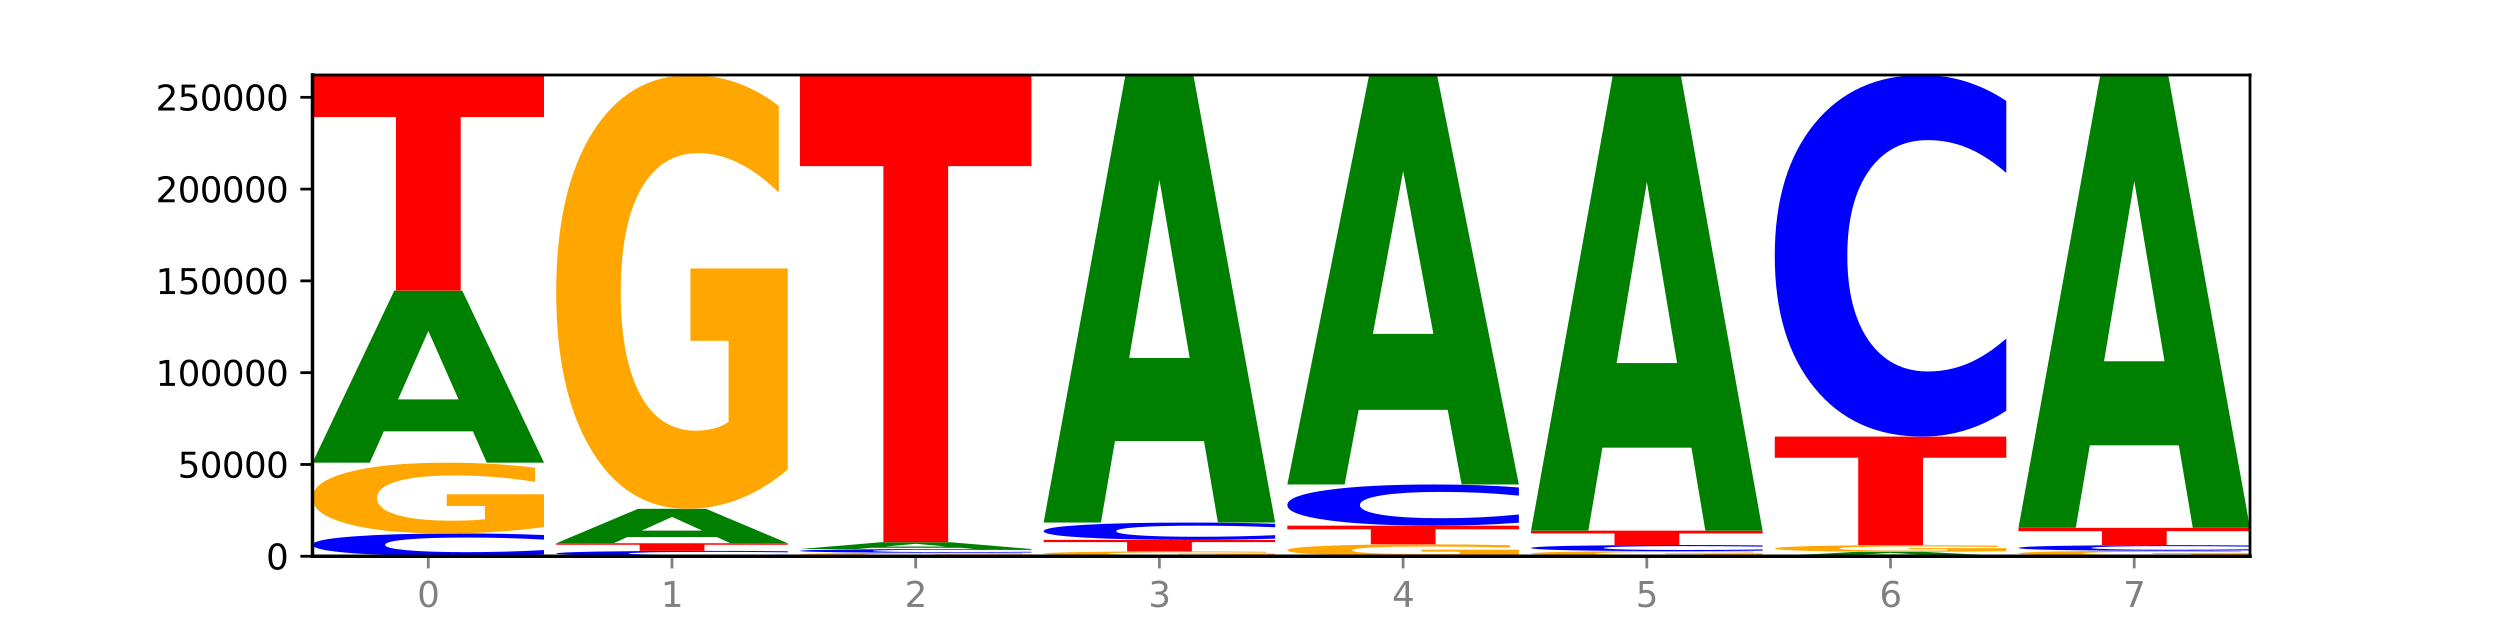 <?xml version="1.0" encoding="utf-8" standalone="no"?>
<!DOCTYPE svg PUBLIC "-//W3C//DTD SVG 1.1//EN"
  "http://www.w3.org/Graphics/SVG/1.1/DTD/svg11.dtd">
<svg xmlns:xlink="http://www.w3.org/1999/xlink" width="720pt" height="180pt" viewBox="0 0 720 180" xmlns="http://www.w3.org/2000/svg" version="1.1">
 <defs>
  <style type="text/css">*{stroke-linejoin: round; stroke-linecap: butt}</style>
 </defs>
 <g id="figure_1">
  <g id="patch_1">
   <path d="M 0 180 
L 720 180 
L 720 0 
L 0 0 
z
" style="fill: #ffffff"/>
  </g>
  <g id="axes_1">
   <g id="patch_2">
    <path d="M 90 160.2 
L 648 160.2 
L 648 21.6 
L 90 21.6 
z
" style="fill: #ffffff"/>
   </g>
   <g id="line2d_1">
    <path d="M 90 160.2 
L 648 160.2 
" clip-path="url(#pcbf73a59f8)" style="fill: none; stroke: #000000; stroke-width: 0.5; stroke-linecap: square"/>
   </g>
   <g id="patch_3">
    <path d="M 156.679 159.729 
Q 151.102 159.962 145.07 160.081 
Q 139.039 160.2 132.47 160.2 
Q 112.882 160.2 101.441 159.315 
Q 90 158.43 90 156.916 
Q 90 155.396 101.441 154.512 
Q 112.882 153.627 132.47 153.627 
Q 139.039 153.627 145.07 153.747 
Q 151.102 153.865 156.679 154.098 
L 156.679 155.409 
Q 151.051 155.099 145.591 154.955 
Q 140.131 154.811 134.1 154.811 
Q 123.281 154.811 117.082 155.372 
Q 110.899 155.931 110.899 156.916 
Q 110.899 157.896 117.082 158.457 
Q 123.281 159.016 134.1 159.016 
Q 140.131 159.016 145.591 158.872 
Q 151.051 158.727 156.679 158.417 
L 156.679 159.729 
z
" clip-path="url(#pcbf73a59f8)" style="fill: #0000ff"/>
   </g>
   <g id="patch_4">
    <path d="M 156.679 151.784 
Q 149.955 152.705 142.722 153.168 
Q 135.489 153.627 127.778 153.627 
Q 110.353 153.627 100.177 150.883 
Q 90 148.139 90 143.446 
Q 90 138.698 100.356 135.975 
Q 110.727 133.252 128.764 133.252 
Q 135.713 133.252 142.079 133.623 
Q 148.46 133.989 154.109 134.713 
L 154.109 138.774 
Q 148.281 137.844 142.513 137.385 
Q 136.744 136.922 130.946 136.922 
Q 120.216 136.922 114.403 138.614 
Q 108.59 140.302 108.59 143.446 
Q 108.59 146.561 114.194 148.261 
Q 119.798 149.957 130.109 149.957 
Q 132.919 149.957 135.325 149.86 
Q 137.731 149.759 139.643 149.549 
L 139.643 145.736 
L 128.66 145.736 
L 128.66 142.339 
L 156.679 142.339 
L 156.679 151.784 
z
" clip-path="url(#pcbf73a59f8)" style="fill: #ffa600"/>
   </g>
   <g id="patch_5">
    <path d="M 136.189 124.224 
L 110.545 124.224 
L 106.496 133.252 
L 90 133.252 
L 113.558 83.692 
L 133.121 83.692 
L 156.679 133.252 
L 140.197 133.252 
L 136.189 124.224 
z
M 114.635 115.026 
L 132.058 115.026 
L 123.36 95.312 
L 114.635 115.026 
z
" clip-path="url(#pcbf73a59f8)" style="fill: #008000"/>
   </g>
   <g id="patch_6">
    <path d="M 90 21.6 
L 156.679 21.6 
L 156.679 33.71 
L 132.69 33.71 
L 132.69 83.692 
L 114.036 83.692 
L 114.036 33.71 
L 90 33.71 
L 90 21.6 
z
" clip-path="url(#pcbf73a59f8)" style="fill: #ff0000"/>
   </g>
   <g id="patch_7">
    <path d="M 226.868 160.089 
Q 221.29 160.144 215.259 160.172 
Q 209.228 160.2 202.659 160.2 
Q 183.07 160.2 171.629 159.992 
Q 160.189 159.783 160.189 159.426 
Q 160.189 159.069 171.629 158.86 
Q 183.07 158.652 202.659 158.652 
Q 209.228 158.652 215.259 158.68 
Q 221.29 158.708 226.868 158.763 
L 226.868 159.072 
Q 221.24 158.999 215.78 158.965 
Q 210.32 158.931 204.289 158.931 
Q 193.47 158.931 187.27 159.063 
Q 181.088 159.195 181.088 159.426 
Q 181.088 159.657 187.27 159.789 
Q 193.47 159.921 204.289 159.921 
Q 210.32 159.921 215.78 159.887 
Q 221.24 159.853 226.868 159.78 
L 226.868 160.089 
z
" clip-path="url(#pcbf73a59f8)" style="fill: #0000ff"/>
   </g>
   <g id="patch_8">
    <path d="M 160.189 156.461 
L 226.868 156.461 
L 226.868 156.888 
L 202.879 156.888 
L 202.879 158.652 
L 184.224 158.652 
L 184.224 156.888 
L 160.189 156.888 
L 160.189 156.461 
z
" clip-path="url(#pcbf73a59f8)" style="fill: #ff0000"/>
   </g>
   <g id="patch_9">
    <path d="M 206.377 154.653 
L 180.734 154.653 
L 176.685 156.461 
L 160.189 156.461 
L 183.747 146.537 
L 203.31 146.537 
L 226.868 156.461 
L 210.386 156.461 
L 206.377 154.653 
z
M 184.824 152.811 
L 202.247 152.811 
L 193.549 148.864 
L 184.824 152.811 
z
" clip-path="url(#pcbf73a59f8)" style="fill: #008000"/>
   </g>
   <g id="patch_10">
    <path d="M 226.868 135.233 
Q 220.143 140.885 212.91 143.724 
Q 205.678 146.537 197.967 146.537 
Q 180.542 146.537 170.365 129.71 
Q 160.189 112.884 160.189 84.107 
Q 160.189 54.996 170.545 38.298 
Q 180.916 21.6 198.953 21.6 
Q 205.902 21.6 212.268 23.871 
Q 218.649 26.116 224.298 30.555 
L 224.298 55.46 
Q 218.47 49.757 212.701 46.944 
Q 206.933 44.105 201.135 44.105 
Q 190.405 44.105 184.592 54.48 
Q 178.779 64.829 178.779 84.107 
Q 178.779 103.205 184.383 113.632 
Q 189.987 124.033 200.298 124.033 
Q 203.107 124.033 205.513 123.439 
Q 207.919 122.82 209.832 121.529 
L 209.832 98.147 
L 198.848 98.147 
L 198.848 77.32 
L 226.868 77.32 
L 226.868 135.233 
z
" clip-path="url(#pcbf73a59f8)" style="fill: #ffa600"/>
   </g>
   <g id="patch_11">
    <path d="M 297.057 160.11 
Q 290.332 160.155 283.099 160.178 
Q 275.866 160.2 268.155 160.2 
Q 250.731 160.2 240.554 160.065 
Q 230.377 159.931 230.377 159.701 
Q 230.377 159.468 240.733 159.334 
Q 251.104 159.201 269.142 159.201 
Q 276.09 159.201 282.457 159.219 
Q 288.838 159.237 294.486 159.272 
L 294.486 159.472 
Q 288.658 159.426 282.89 159.403 
Q 277.122 159.381 271.323 159.381 
Q 260.594 159.381 254.781 159.464 
Q 248.967 159.546 248.967 159.701 
Q 248.967 159.853 254.571 159.937 
Q 260.175 160.02 270.487 160.02 
Q 273.296 160.02 275.702 160.015 
Q 278.108 160.01 280.021 160 
L 280.021 159.813 
L 269.037 159.813 
L 269.037 159.646 
L 297.057 159.646 
L 297.057 160.11 
z
" clip-path="url(#pcbf73a59f8)" style="fill: #ffa600"/>
   </g>
   <g id="patch_12">
    <path d="M 297.057 159.124 
Q 291.479 159.162 285.448 159.181 
Q 279.417 159.201 272.848 159.201 
Q 253.259 159.201 241.818 159.056 
Q 230.377 158.911 230.377 158.663 
Q 230.377 158.414 241.818 158.269 
Q 253.259 158.124 272.848 158.124 
Q 279.417 158.124 285.448 158.143 
Q 291.479 158.163 297.057 158.201 
L 297.057 158.416 
Q 291.429 158.365 285.969 158.341 
Q 280.509 158.318 274.477 158.318 
Q 263.658 158.318 257.459 158.41 
Q 251.277 158.501 251.277 158.663 
Q 251.277 158.823 257.459 158.915 
Q 263.658 159.007 274.477 159.007 
Q 280.509 159.007 285.969 158.983 
Q 291.429 158.959 297.057 158.909 
L 297.057 159.124 
z
" clip-path="url(#pcbf73a59f8)" style="fill: #0000ff"/>
   </g>
   <g id="patch_13">
    <path d="M 276.566 157.764 
L 250.922 157.764 
L 246.873 158.124 
L 230.377 158.124 
L 253.935 156.148 
L 273.499 156.148 
L 297.057 158.124 
L 280.574 158.124 
L 276.566 157.764 
z
M 255.012 157.397 
L 272.435 157.397 
L 263.737 156.611 
L 255.012 157.397 
z
" clip-path="url(#pcbf73a59f8)" style="fill: #008000"/>
   </g>
   <g id="patch_14">
    <path d="M 230.377 21.6 
L 297.057 21.6 
L 297.057 47.841 
L 273.068 47.841 
L 273.068 156.148 
L 254.413 156.148 
L 254.413 47.841 
L 230.377 47.841 
L 230.377 21.6 
z
" clip-path="url(#pcbf73a59f8)" style="fill: #ff0000"/>
   </g>
   <g id="patch_15">
    <path d="M 367.245 160.074 
Q 360.521 160.137 353.288 160.169 
Q 346.055 160.2 338.344 160.2 
Q 320.919 160.2 310.743 160.012 
Q 300.566 159.824 300.566 159.502 
Q 300.566 159.177 310.922 158.99 
Q 321.293 158.804 339.33 158.804 
Q 346.279 158.804 352.645 158.829 
Q 359.026 158.854 364.675 158.904 
L 364.675 159.182 
Q 358.847 159.118 353.079 159.087 
Q 347.31 159.055 341.512 159.055 
Q 330.782 159.055 324.969 159.171 
Q 319.156 159.287 319.156 159.502 
Q 319.156 159.716 324.76 159.832 
Q 330.364 159.948 340.675 159.948 
Q 343.485 159.948 345.891 159.942 
Q 348.297 159.935 350.209 159.921 
L 350.209 159.659 
L 339.226 159.659 
L 339.226 159.426 
L 367.245 159.426 
L 367.245 160.074 
z
" clip-path="url(#pcbf73a59f8)" style="fill: #ffa600"/>
   </g>
   <g id="patch_16">
    <path d="M 300.566 155.482 
L 367.245 155.482 
L 367.245 156.13 
L 343.256 156.13 
L 343.256 158.804 
L 324.602 158.804 
L 324.602 156.13 
L 300.566 156.13 
L 300.566 155.482 
z
" clip-path="url(#pcbf73a59f8)" style="fill: #ff0000"/>
   </g>
   <g id="patch_17">
    <path d="M 367.245 155.125 
Q 361.668 155.302 355.636 155.391 
Q 349.605 155.482 343.036 155.482 
Q 323.448 155.482 312.007 154.811 
Q 300.566 154.14 300.566 152.992 
Q 300.566 151.841 312.007 151.17 
Q 323.448 150.499 343.036 150.499 
Q 349.605 150.499 355.636 150.59 
Q 361.668 150.68 367.245 150.857 
L 367.245 151.85 
Q 361.617 151.615 356.157 151.506 
Q 350.697 151.397 344.666 151.397 
Q 333.847 151.397 327.648 151.822 
Q 321.465 152.246 321.465 152.992 
Q 321.465 153.735 327.648 154.16 
Q 333.847 154.584 344.666 154.584 
Q 350.697 154.584 356.157 154.475 
Q 361.617 154.365 367.245 154.131 
L 367.245 155.125 
z
" clip-path="url(#pcbf73a59f8)" style="fill: #0000ff"/>
   </g>
   <g id="patch_18">
    <path d="M 346.755 127.018 
L 321.111 127.018 
L 317.062 150.499 
L 300.566 150.499 
L 324.124 21.6 
L 343.687 21.6 
L 367.245 150.499 
L 350.763 150.499 
L 346.755 127.018 
z
M 325.201 103.094 
L 342.624 103.094 
L 333.926 51.822 
L 325.201 103.094 
z
" clip-path="url(#pcbf73a59f8)" style="fill: #008000"/>
   </g>
   <g id="patch_19">
    <path d="M 437.434 159.89 
Q 430.709 160.045 423.476 160.123 
Q 416.244 160.2 408.533 160.2 
Q 391.108 160.2 380.931 159.738 
Q 370.755 159.277 370.755 158.487 
Q 370.755 157.688 381.111 157.23 
Q 391.482 156.772 409.519 156.772 
Q 416.468 156.772 422.834 156.834 
Q 429.215 156.896 434.864 157.018 
L 434.864 157.701 
Q 429.036 157.544 423.267 157.467 
Q 417.499 157.389 411.701 157.389 
Q 400.971 157.389 395.158 157.674 
Q 389.345 157.958 389.345 158.487 
Q 389.345 159.011 394.949 159.297 
Q 400.553 159.583 410.864 159.583 
Q 413.673 159.583 416.079 159.566 
Q 418.485 159.549 420.398 159.514 
L 420.398 158.872 
L 409.414 158.872 
L 409.414 158.301 
L 437.434 158.301 
L 437.434 159.89 
z
" clip-path="url(#pcbf73a59f8)" style="fill: #ffa600"/>
   </g>
   <g id="patch_20">
    <path d="M 370.755 151.39 
L 437.434 151.39 
L 437.434 152.44 
L 413.445 152.44 
L 413.445 156.772 
L 394.79 156.772 
L 394.79 152.44 
L 370.755 152.44 
L 370.755 151.39 
z
" clip-path="url(#pcbf73a59f8)" style="fill: #ff0000"/>
   </g>
   <g id="patch_21">
    <path d="M 437.434 150.54 
Q 431.856 150.962 425.825 151.175 
Q 419.794 151.39 413.225 151.39 
Q 393.636 151.39 382.196 149.793 
Q 370.755 148.196 370.755 145.465 
Q 370.755 142.724 382.196 141.129 
Q 393.636 139.532 413.225 139.532 
Q 419.794 139.532 425.825 139.748 
Q 431.856 139.961 437.434 140.382 
L 437.434 142.746 
Q 431.806 142.187 426.346 141.928 
Q 420.886 141.668 414.855 141.668 
Q 404.036 141.668 397.836 142.68 
Q 391.654 143.689 391.654 145.465 
Q 391.654 147.233 397.836 148.245 
Q 404.036 149.254 414.855 149.254 
Q 420.886 149.254 426.346 148.995 
Q 431.806 148.733 437.434 148.174 
L 437.434 150.54 
z
" clip-path="url(#pcbf73a59f8)" style="fill: #0000ff"/>
   </g>
   <g id="patch_22">
    <path d="M 416.943 118.049 
L 391.3 118.049 
L 387.251 139.532 
L 370.755 139.532 
L 394.313 21.6 
L 413.876 21.6 
L 437.434 139.532 
L 420.952 139.532 
L 416.943 118.049 
z
M 395.39 96.161 
L 412.813 96.161 
L 404.115 49.251 
L 395.39 96.161 
z
" clip-path="url(#pcbf73a59f8)" style="fill: #008000"/>
   </g>
   <g id="patch_23">
    <path d="M 507.623 160.066 
Q 500.898 160.133 493.665 160.167 
Q 486.432 160.2 478.721 160.2 
Q 461.297 160.2 451.12 160 
Q 440.943 159.801 440.943 159.459 
Q 440.943 159.113 451.299 158.915 
Q 461.67 158.717 479.708 158.717 
Q 486.656 158.717 493.023 158.744 
Q 499.404 158.771 505.052 158.823 
L 505.052 159.119 
Q 499.224 159.051 493.456 159.018 
Q 487.688 158.984 481.889 158.984 
Q 471.16 158.984 465.347 159.107 
Q 459.533 159.23 459.533 159.459 
Q 459.533 159.686 465.137 159.809 
Q 470.741 159.933 481.053 159.933 
Q 483.862 159.933 486.268 159.926 
Q 488.674 159.918 490.587 159.903 
L 490.587 159.626 
L 479.603 159.626 
L 479.603 159.378 
L 507.623 159.378 
L 507.623 160.066 
z
" clip-path="url(#pcbf73a59f8)" style="fill: #ffa600"/>
   </g>
   <g id="patch_24">
    <path d="M 507.623 158.591 
Q 502.045 158.653 496.014 158.685 
Q 489.983 158.717 483.414 158.717 
Q 463.825 158.717 452.384 158.48 
Q 440.943 158.243 440.943 157.838 
Q 440.943 157.431 452.384 157.194 
Q 463.825 156.957 483.414 156.957 
Q 489.983 156.957 496.014 156.989 
Q 502.045 157.021 507.623 157.083 
L 507.623 157.434 
Q 501.995 157.351 496.535 157.313 
Q 491.075 157.274 485.043 157.274 
Q 474.224 157.274 468.025 157.424 
Q 461.843 157.574 461.843 157.838 
Q 461.843 158.1 468.025 158.25 
Q 474.224 158.4 485.043 158.4 
Q 491.075 158.4 496.535 158.361 
Q 501.995 158.323 507.623 158.24 
L 507.623 158.591 
z
" clip-path="url(#pcbf73a59f8)" style="fill: #0000ff"/>
   </g>
   <g id="patch_25">
    <path d="M 440.943 152.83 
L 507.623 152.83 
L 507.623 153.635 
L 483.634 153.635 
L 483.634 156.957 
L 464.979 156.957 
L 464.979 153.635 
L 440.943 153.635 
L 440.943 152.83 
z
" clip-path="url(#pcbf73a59f8)" style="fill: #ff0000"/>
   </g>
   <g id="patch_26">
    <path d="M 487.132 128.924 
L 461.488 128.924 
L 457.439 152.83 
L 440.943 152.83 
L 464.501 21.6 
L 484.065 21.6 
L 507.623 152.83 
L 491.14 152.83 
L 487.132 128.924 
z
M 465.578 104.568 
L 483.001 104.568 
L 474.303 52.369 
L 465.578 104.568 
z
" clip-path="url(#pcbf73a59f8)" style="fill: #008000"/>
   </g>
   <g id="patch_27">
    <path d="M 557.321 159.968 
L 531.677 159.968 
L 527.628 160.2 
L 511.132 160.2 
L 534.69 158.925 
L 554.253 158.925 
L 577.811 160.2 
L 561.329 160.2 
L 557.321 159.968 
z
M 535.767 159.731 
L 553.19 159.731 
L 544.492 159.224 
L 535.767 159.731 
z
" clip-path="url(#pcbf73a59f8)" style="fill: #008000"/>
   </g>
   <g id="patch_28">
    <path d="M 577.811 158.753 
Q 571.087 158.839 563.854 158.882 
Q 556.621 158.925 548.91 158.925 
Q 531.486 158.925 521.309 158.669 
Q 511.132 158.412 511.132 157.973 
Q 511.132 157.53 521.488 157.275 
Q 531.859 157.02 549.896 157.02 
Q 556.845 157.02 563.211 157.055 
Q 569.592 157.089 575.241 157.157 
L 575.241 157.537 
Q 569.413 157.45 563.645 157.407 
Q 557.876 157.364 552.078 157.364 
Q 541.348 157.364 535.535 157.522 
Q 529.722 157.68 529.722 157.973 
Q 529.722 158.265 535.326 158.424 
Q 540.93 158.582 551.241 158.582 
Q 554.051 158.582 556.457 158.573 
Q 558.863 158.564 560.775 158.544 
L 560.775 158.188 
L 549.792 158.188 
L 549.792 157.87 
L 577.811 157.87 
L 577.811 158.753 
z
" clip-path="url(#pcbf73a59f8)" style="fill: #ffa600"/>
   </g>
   <g id="patch_29">
    <path d="M 511.132 125.737 
L 577.811 125.737 
L 577.811 131.838 
L 553.822 131.838 
L 553.822 157.02 
L 535.168 157.02 
L 535.168 131.838 
L 511.132 131.838 
L 511.132 125.737 
z
" clip-path="url(#pcbf73a59f8)" style="fill: #ff0000"/>
   </g>
   <g id="patch_30">
    <path d="M 577.811 118.273 
Q 572.234 121.973 566.203 123.844 
Q 560.171 125.737 553.603 125.737 
Q 534.014 125.737 522.573 111.712 
Q 511.132 97.686 511.132 73.701 
Q 511.132 49.63 522.573 35.626 
Q 534.014 21.6 553.603 21.6 
Q 560.171 21.6 566.203 23.493 
Q 572.234 25.365 577.811 29.064 
L 577.811 49.823 
Q 572.183 44.918 566.723 42.638 
Q 561.263 40.358 555.232 40.358 
Q 544.413 40.358 538.214 49.242 
Q 532.031 58.105 532.031 73.701 
Q 532.031 89.232 538.214 98.116 
Q 544.413 106.979 555.232 106.979 
Q 561.263 106.979 566.723 104.699 
Q 572.183 102.397 577.811 97.493 
L 577.811 118.273 
z
" clip-path="url(#pcbf73a59f8)" style="fill: #0000ff"/>
   </g>
   <g id="patch_31">
    <path d="M 648 160.057 
Q 641.275 160.129 634.042 160.164 
Q 626.81 160.2 619.099 160.2 
Q 601.674 160.2 591.497 159.988 
Q 581.321 159.775 581.321 159.412 
Q 581.321 159.044 591.677 158.833 
Q 602.048 158.622 620.085 158.622 
Q 627.034 158.622 633.4 158.651 
Q 639.781 158.679 645.43 158.735 
L 645.43 159.05 
Q 639.602 158.978 633.833 158.942 
Q 628.065 158.907 622.267 158.907 
Q 611.537 158.907 605.724 159.038 
Q 599.911 159.168 599.911 159.412 
Q 599.911 159.653 605.515 159.784 
Q 611.119 159.916 621.43 159.916 
Q 624.239 159.916 626.645 159.908 
Q 629.051 159.901 630.964 159.884 
L 630.964 159.589 
L 619.98 159.589 
L 619.98 159.326 
L 648 159.326 
L 648 160.057 
z
" clip-path="url(#pcbf73a59f8)" style="fill: #ffa600"/>
   </g>
   <g id="patch_32">
    <path d="M 648 158.505 
Q 642.422 158.563 636.391 158.593 
Q 630.36 158.622 623.791 158.622 
Q 604.202 158.622 592.762 158.403 
Q 581.321 158.183 581.321 157.807 
Q 581.321 157.43 592.762 157.211 
Q 604.202 156.991 623.791 156.991 
Q 630.36 156.991 636.391 157.02 
Q 642.422 157.05 648 157.108 
L 648 157.433 
Q 642.372 157.356 636.912 157.32 
Q 631.452 157.285 625.421 157.285 
Q 614.602 157.285 608.402 157.424 
Q 602.22 157.563 602.22 157.807 
Q 602.22 158.05 608.402 158.19 
Q 614.602 158.328 625.421 158.328 
Q 631.452 158.328 636.912 158.293 
Q 642.372 158.257 648 158.18 
L 648 158.505 
z
" clip-path="url(#pcbf73a59f8)" style="fill: #0000ff"/>
   </g>
   <g id="patch_33">
    <path d="M 581.321 152.012 
L 648 152.012 
L 648 152.983 
L 624.011 152.983 
L 624.011 156.991 
L 605.356 156.991 
L 605.356 152.983 
L 581.321 152.983 
L 581.321 152.012 
z
" clip-path="url(#pcbf73a59f8)" style="fill: #ff0000"/>
   </g>
   <g id="patch_34">
    <path d="M 627.51 128.255 
L 601.866 128.255 
L 597.817 152.012 
L 581.321 152.012 
L 604.879 21.6 
L 624.442 21.6 
L 648 152.012 
L 631.518 152.012 
L 627.51 128.255 
z
M 605.956 104.05 
L 623.379 104.05 
L 614.681 52.177 
L 605.956 104.05 
z
" clip-path="url(#pcbf73a59f8)" style="fill: #008000"/>
   </g>
   <g id="matplotlib.axis_1">
    <g id="xtick_1">
     <g id="line2d_2">
      <defs>
       <path id="m6d4fbfffcc" d="M 0 0 
L 0 3.5 
" style="stroke: #808080; stroke-width: 0.8"/>
      </defs>
      <g>
       <use xlink:href="#m6d4fbfffcc" x="123.34" y="160.2" style="fill: #808080; stroke: #808080; stroke-width: 0.8"/>
      </g>
     </g>
     <g id="text_1">
      <!-- 0 -->
      <g style="fill: #808080" transform="translate(120.158 174.798) scale(0.1 -0.1)">
       <defs>
        <path id="DejaVuSans-30" d="M 2034 4250 
Q 1547 4250 1301 3770 
Q 1056 3291 1056 2328 
Q 1056 1369 1301 889 
Q 1547 409 2034 409 
Q 2525 409 2770 889 
Q 3016 1369 3016 2328 
Q 3016 3291 2770 3770 
Q 2525 4250 2034 4250 
z
M 2034 4750 
Q 2819 4750 3233 4129 
Q 3647 3509 3647 2328 
Q 3647 1150 3233 529 
Q 2819 -91 2034 -91 
Q 1250 -91 836 529 
Q 422 1150 422 2328 
Q 422 3509 836 4129 
Q 1250 4750 2034 4750 
z
" transform="scale(0.016)"/>
       </defs>
       <use xlink:href="#DejaVuSans-30"/>
      </g>
     </g>
    </g>
    <g id="xtick_2">
     <g id="line2d_3">
      <g>
       <use xlink:href="#m6d4fbfffcc" x="193.528" y="160.2" style="fill: #808080; stroke: #808080; stroke-width: 0.8"/>
      </g>
     </g>
     <g id="text_2">
      <!-- 1 -->
      <g style="fill: #808080" transform="translate(190.347 174.798) scale(0.1 -0.1)">
       <defs>
        <path id="DejaVuSans-31" d="M 794 531 
L 1825 531 
L 1825 4091 
L 703 3866 
L 703 4441 
L 1819 4666 
L 2450 4666 
L 2450 531 
L 3481 531 
L 3481 0 
L 794 0 
L 794 531 
z
" transform="scale(0.016)"/>
       </defs>
       <use xlink:href="#DejaVuSans-31"/>
      </g>
     </g>
    </g>
    <g id="xtick_3">
     <g id="line2d_4">
      <g>
       <use xlink:href="#m6d4fbfffcc" x="263.717" y="160.2" style="fill: #808080; stroke: #808080; stroke-width: 0.8"/>
      </g>
     </g>
     <g id="text_3">
      <!-- 2 -->
      <g style="fill: #808080" transform="translate(260.536 174.798) scale(0.1 -0.1)">
       <defs>
        <path id="DejaVuSans-32" d="M 1228 531 
L 3431 531 
L 3431 0 
L 469 0 
L 469 531 
Q 828 903 1448 1529 
Q 2069 2156 2228 2338 
Q 2531 2678 2651 2914 
Q 2772 3150 2772 3378 
Q 2772 3750 2511 3984 
Q 2250 4219 1831 4219 
Q 1534 4219 1204 4116 
Q 875 4013 500 3803 
L 500 4441 
Q 881 4594 1212 4672 
Q 1544 4750 1819 4750 
Q 2544 4750 2975 4387 
Q 3406 4025 3406 3419 
Q 3406 3131 3298 2873 
Q 3191 2616 2906 2266 
Q 2828 2175 2409 1742 
Q 1991 1309 1228 531 
z
" transform="scale(0.016)"/>
       </defs>
       <use xlink:href="#DejaVuSans-32"/>
      </g>
     </g>
    </g>
    <g id="xtick_4">
     <g id="line2d_5">
      <g>
       <use xlink:href="#m6d4fbfffcc" x="333.906" y="160.2" style="fill: #808080; stroke: #808080; stroke-width: 0.8"/>
      </g>
     </g>
     <g id="text_4">
      <!-- 3 -->
      <g style="fill: #808080" transform="translate(330.724 174.798) scale(0.1 -0.1)">
       <defs>
        <path id="DejaVuSans-33" d="M 2597 2516 
Q 3050 2419 3304 2112 
Q 3559 1806 3559 1356 
Q 3559 666 3084 287 
Q 2609 -91 1734 -91 
Q 1441 -91 1130 -33 
Q 819 25 488 141 
L 488 750 
Q 750 597 1062 519 
Q 1375 441 1716 441 
Q 2309 441 2620 675 
Q 2931 909 2931 1356 
Q 2931 1769 2642 2001 
Q 2353 2234 1838 2234 
L 1294 2234 
L 1294 2753 
L 1863 2753 
Q 2328 2753 2575 2939 
Q 2822 3125 2822 3475 
Q 2822 3834 2567 4026 
Q 2313 4219 1838 4219 
Q 1578 4219 1281 4162 
Q 984 4106 628 3988 
L 628 4550 
Q 988 4650 1302 4700 
Q 1616 4750 1894 4750 
Q 2613 4750 3031 4423 
Q 3450 4097 3450 3541 
Q 3450 3153 3228 2886 
Q 3006 2619 2597 2516 
z
" transform="scale(0.016)"/>
       </defs>
       <use xlink:href="#DejaVuSans-33"/>
      </g>
     </g>
    </g>
    <g id="xtick_5">
     <g id="line2d_6">
      <g>
       <use xlink:href="#m6d4fbfffcc" x="404.094" y="160.2" style="fill: #808080; stroke: #808080; stroke-width: 0.8"/>
      </g>
     </g>
     <g id="text_5">
      <!-- 4 -->
      <g style="fill: #808080" transform="translate(400.913 174.798) scale(0.1 -0.1)">
       <defs>
        <path id="DejaVuSans-34" d="M 2419 4116 
L 825 1625 
L 2419 1625 
L 2419 4116 
z
M 2253 4666 
L 3047 4666 
L 3047 1625 
L 3713 1625 
L 3713 1100 
L 3047 1100 
L 3047 0 
L 2419 0 
L 2419 1100 
L 313 1100 
L 313 1709 
L 2253 4666 
z
" transform="scale(0.016)"/>
       </defs>
       <use xlink:href="#DejaVuSans-34"/>
      </g>
     </g>
    </g>
    <g id="xtick_6">
     <g id="line2d_7">
      <g>
       <use xlink:href="#m6d4fbfffcc" x="474.283" y="160.2" style="fill: #808080; stroke: #808080; stroke-width: 0.8"/>
      </g>
     </g>
     <g id="text_6">
      <!-- 5 -->
      <g style="fill: #808080" transform="translate(471.102 174.798) scale(0.1 -0.1)">
       <defs>
        <path id="DejaVuSans-35" d="M 691 4666 
L 3169 4666 
L 3169 4134 
L 1269 4134 
L 1269 2991 
Q 1406 3038 1543 3061 
Q 1681 3084 1819 3084 
Q 2600 3084 3056 2656 
Q 3513 2228 3513 1497 
Q 3513 744 3044 326 
Q 2575 -91 1722 -91 
Q 1428 -91 1123 -41 
Q 819 9 494 109 
L 494 744 
Q 775 591 1075 516 
Q 1375 441 1709 441 
Q 2250 441 2565 725 
Q 2881 1009 2881 1497 
Q 2881 1984 2565 2268 
Q 2250 2553 1709 2553 
Q 1456 2553 1204 2497 
Q 953 2441 691 2322 
L 691 4666 
z
" transform="scale(0.016)"/>
       </defs>
       <use xlink:href="#DejaVuSans-35"/>
      </g>
     </g>
    </g>
    <g id="xtick_7">
     <g id="line2d_8">
      <g>
       <use xlink:href="#m6d4fbfffcc" x="544.472" y="160.2" style="fill: #808080; stroke: #808080; stroke-width: 0.8"/>
      </g>
     </g>
     <g id="text_7">
      <!-- 6 -->
      <g style="fill: #808080" transform="translate(541.29 174.798) scale(0.1 -0.1)">
       <defs>
        <path id="DejaVuSans-36" d="M 2113 2584 
Q 1688 2584 1439 2293 
Q 1191 2003 1191 1497 
Q 1191 994 1439 701 
Q 1688 409 2113 409 
Q 2538 409 2786 701 
Q 3034 994 3034 1497 
Q 3034 2003 2786 2293 
Q 2538 2584 2113 2584 
z
M 3366 4563 
L 3366 3988 
Q 3128 4100 2886 4159 
Q 2644 4219 2406 4219 
Q 1781 4219 1451 3797 
Q 1122 3375 1075 2522 
Q 1259 2794 1537 2939 
Q 1816 3084 2150 3084 
Q 2853 3084 3261 2657 
Q 3669 2231 3669 1497 
Q 3669 778 3244 343 
Q 2819 -91 2113 -91 
Q 1303 -91 875 529 
Q 447 1150 447 2328 
Q 447 3434 972 4092 
Q 1497 4750 2381 4750 
Q 2619 4750 2861 4703 
Q 3103 4656 3366 4563 
z
" transform="scale(0.016)"/>
       </defs>
       <use xlink:href="#DejaVuSans-36"/>
      </g>
     </g>
    </g>
    <g id="xtick_8">
     <g id="line2d_9">
      <g>
       <use xlink:href="#m6d4fbfffcc" x="614.66" y="160.2" style="fill: #808080; stroke: #808080; stroke-width: 0.8"/>
      </g>
     </g>
     <g id="text_8">
      <!-- 7 -->
      <g style="fill: #808080" transform="translate(611.479 174.798) scale(0.1 -0.1)">
       <defs>
        <path id="DejaVuSans-37" d="M 525 4666 
L 3525 4666 
L 3525 4397 
L 1831 0 
L 1172 0 
L 2766 4134 
L 525 4134 
L 525 4666 
z
" transform="scale(0.016)"/>
       </defs>
       <use xlink:href="#DejaVuSans-37"/>
      </g>
     </g>
    </g>
   </g>
   <g id="matplotlib.axis_2">
    <g id="ytick_1">
     <g id="line2d_10">
      <defs>
       <path id="me4c46fe8a7" d="M 0 0 
L -3.5 0 
" style="stroke: #000000; stroke-width: 0.8"/>
      </defs>
      <g>
       <use xlink:href="#me4c46fe8a7" x="90" y="160.2" style="stroke: #000000; stroke-width: 0.8"/>
      </g>
     </g>
     <g id="text_9">
      <!-- 0 -->
      <g transform="translate(76.638 163.999) scale(0.1 -0.1)">
       <use xlink:href="#DejaVuSans-30"/>
      </g>
     </g>
    </g>
    <g id="ytick_2">
     <g id="line2d_11">
      <g>
       <use xlink:href="#me4c46fe8a7" x="90" y="133.765" style="stroke: #000000; stroke-width: 0.8"/>
      </g>
     </g>
     <g id="text_10">
      <!-- 50000 -->
      <g transform="translate(51.188 137.564) scale(0.1 -0.1)">
       <use xlink:href="#DejaVuSans-35"/>
       <use xlink:href="#DejaVuSans-30" x="63.623"/>
       <use xlink:href="#DejaVuSans-30" x="127.246"/>
       <use xlink:href="#DejaVuSans-30" x="190.869"/>
       <use xlink:href="#DejaVuSans-30" x="254.492"/>
      </g>
     </g>
    </g>
    <g id="ytick_3">
     <g id="line2d_12">
      <g>
       <use xlink:href="#me4c46fe8a7" x="90" y="107.33" style="stroke: #000000; stroke-width: 0.8"/>
      </g>
     </g>
     <g id="text_11">
      <!-- 100000 -->
      <g transform="translate(44.825 111.129) scale(0.1 -0.1)">
       <use xlink:href="#DejaVuSans-31"/>
       <use xlink:href="#DejaVuSans-30" x="63.623"/>
       <use xlink:href="#DejaVuSans-30" x="127.246"/>
       <use xlink:href="#DejaVuSans-30" x="190.869"/>
       <use xlink:href="#DejaVuSans-30" x="254.492"/>
       <use xlink:href="#DejaVuSans-30" x="318.115"/>
      </g>
     </g>
    </g>
    <g id="ytick_4">
     <g id="line2d_13">
      <g>
       <use xlink:href="#me4c46fe8a7" x="90" y="80.895" style="stroke: #000000; stroke-width: 0.8"/>
      </g>
     </g>
     <g id="text_12">
      <!-- 150000 -->
      <g transform="translate(44.825 84.694) scale(0.1 -0.1)">
       <use xlink:href="#DejaVuSans-31"/>
       <use xlink:href="#DejaVuSans-35" x="63.623"/>
       <use xlink:href="#DejaVuSans-30" x="127.246"/>
       <use xlink:href="#DejaVuSans-30" x="190.869"/>
       <use xlink:href="#DejaVuSans-30" x="254.492"/>
       <use xlink:href="#DejaVuSans-30" x="318.115"/>
      </g>
     </g>
    </g>
    <g id="ytick_5">
     <g id="line2d_14">
      <g>
       <use xlink:href="#me4c46fe8a7" x="90" y="54.46" style="stroke: #000000; stroke-width: 0.8"/>
      </g>
     </g>
     <g id="text_13">
      <!-- 200000 -->
      <g transform="translate(44.825 58.259) scale(0.1 -0.1)">
       <use xlink:href="#DejaVuSans-32"/>
       <use xlink:href="#DejaVuSans-30" x="63.623"/>
       <use xlink:href="#DejaVuSans-30" x="127.246"/>
       <use xlink:href="#DejaVuSans-30" x="190.869"/>
       <use xlink:href="#DejaVuSans-30" x="254.492"/>
       <use xlink:href="#DejaVuSans-30" x="318.115"/>
      </g>
     </g>
    </g>
    <g id="ytick_6">
     <g id="line2d_15">
      <g>
       <use xlink:href="#me4c46fe8a7" x="90" y="28.025" style="stroke: #000000; stroke-width: 0.8"/>
      </g>
     </g>
     <g id="text_14">
      <!-- 250000 -->
      <g transform="translate(44.825 31.824) scale(0.1 -0.1)">
       <use xlink:href="#DejaVuSans-32"/>
       <use xlink:href="#DejaVuSans-35" x="63.623"/>
       <use xlink:href="#DejaVuSans-30" x="127.246"/>
       <use xlink:href="#DejaVuSans-30" x="190.869"/>
       <use xlink:href="#DejaVuSans-30" x="254.492"/>
       <use xlink:href="#DejaVuSans-30" x="318.115"/>
      </g>
     </g>
    </g>
   </g>
   <g id="patch_35">
    <path d="M 90 160.2 
L 90 21.6 
" style="fill: none; stroke: #000000; stroke-linejoin: miter; stroke-linecap: square"/>
   </g>
   <g id="patch_36">
    <path d="M 648 160.2 
L 648 21.6 
" style="fill: none; stroke: #000000; stroke-width: 0.8; stroke-linejoin: miter; stroke-linecap: square"/>
   </g>
   <g id="patch_37">
    <path d="M 90 160.2 
L 648 160.2 
" style="fill: none; stroke: #000000; stroke-linejoin: miter; stroke-linecap: square"/>
   </g>
   <g id="patch_38">
    <path d="M 90 21.6 
L 648 21.6 
" style="fill: none; stroke: #000000; stroke-width: 0.8; stroke-linejoin: miter; stroke-linecap: square"/>
   </g>
  </g>
 </g>
 <defs>
  <clipPath id="pcbf73a59f8">
   <rect x="90" y="21.6" width="558" height="138.6"/>
  </clipPath>
 </defs>
</svg>

